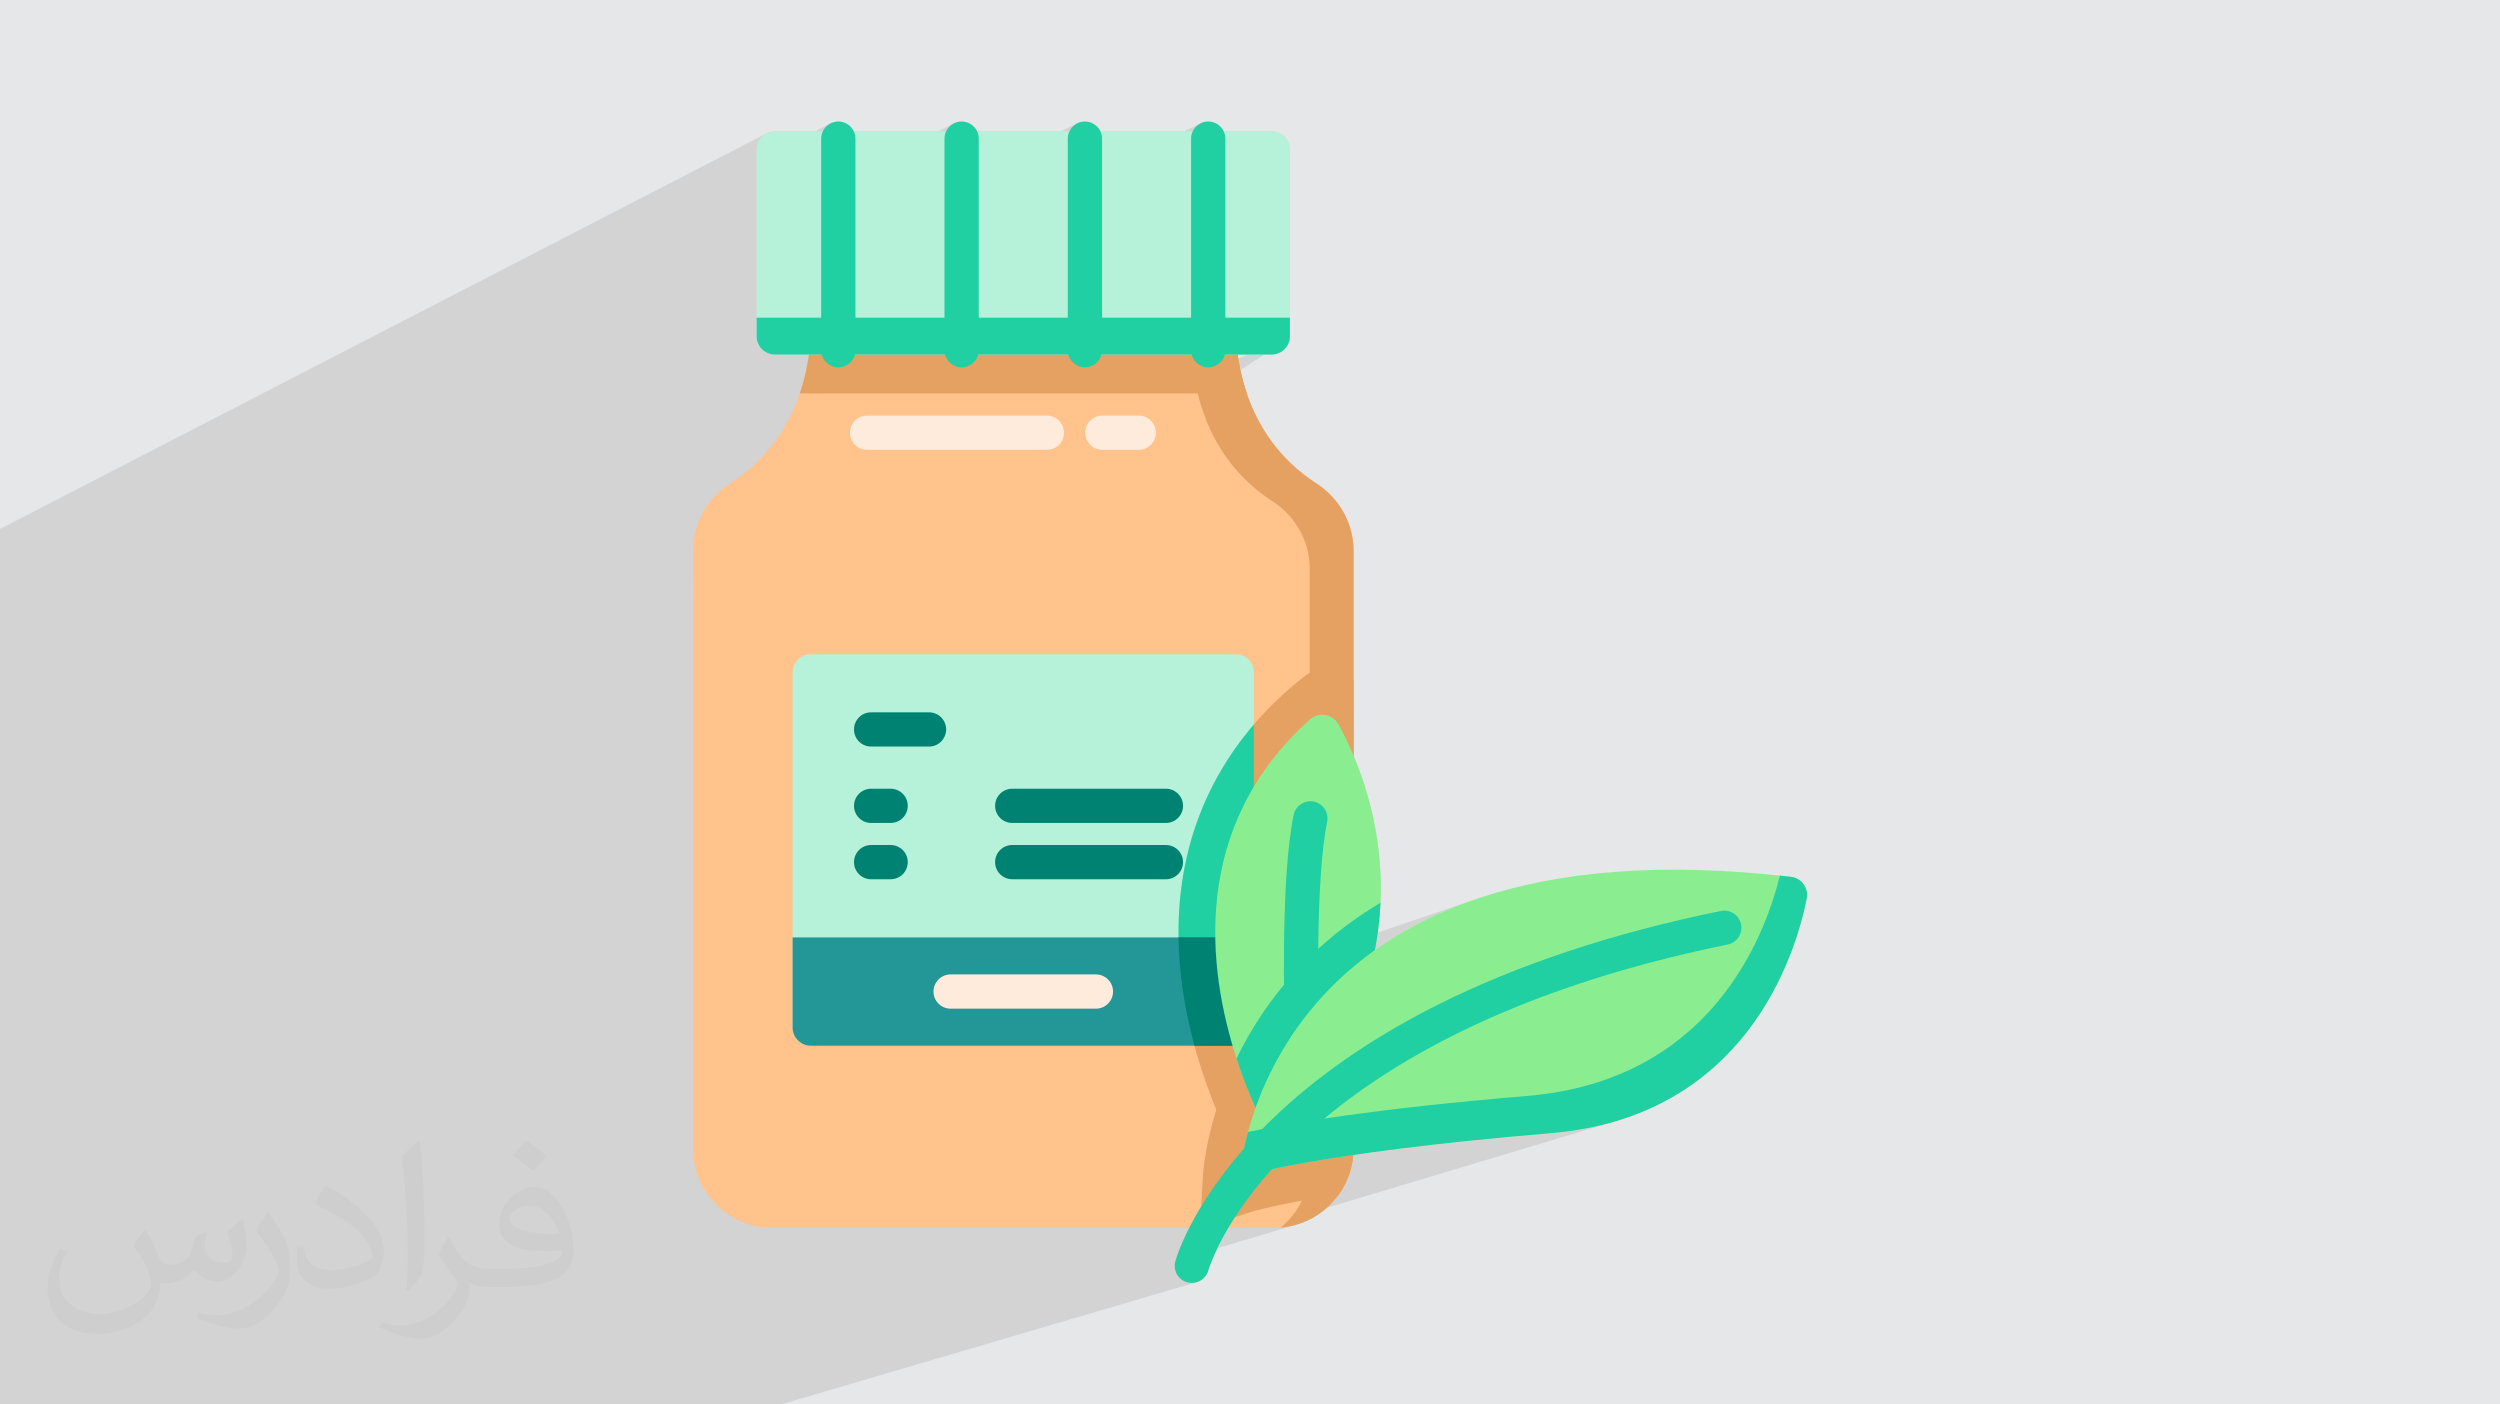 <?xml version="1.0" encoding="UTF-8"?>
<!DOCTYPE svg PUBLIC "-//W3C//DTD SVG 1.0//EN" "http://www.w3.org/TR/2001/REC-SVG-20010904/DTD/svg10.dtd">
<!-- Creator: CorelDRAW -->
<svg xmlns="http://www.w3.org/2000/svg" xml:space="preserve" width="94.192mm" height="52.917mm" version="1.0" style="shape-rendering:geometricPrecision; text-rendering:geometricPrecision; image-rendering:optimizeQuality; fill-rule:evenodd; clip-rule:evenodd"
viewBox="0 0 9404.92 5283.66"
 xmlns:xlink="http://www.w3.org/1999/xlink"
 xmlns:xodm="http://www.corel.com/coreldraw/odm/2003">
 <defs>
  <style type="text/css">
   <![CDATA[
    .fil9 {fill:#008272;fill-rule:nonzero}
    .fil6 {fill:#20CFA2;fill-rule:nonzero}
    .fil8 {fill:#239797;fill-rule:nonzero}
    .fil10 {fill:#8AEE90;fill-rule:nonzero}
    .fil5 {fill:#B5F2D9;fill-rule:nonzero}
    .fil4 {fill:#E4A162;fill-rule:nonzero}
    .fil3 {fill:#FFC38B;fill-rule:nonzero}
    .fil7 {fill:#FFEBDC;fill-rule:nonzero}
    .fil2 {fill:#373435;fill-opacity:0.031}
    .fil1 {fill:#2B2A29;fill-opacity:0.102}
    .fil0 {fill:#E6E7E8}
   ]]>
  </style>
 </defs>
 <g id="Layer_x0020_1">
  <polygon class="fil0" points="-0,0 9404.92,0 9404.92,5283.66 -0,5283.66 "/>
  <path class="fil1" d="M6743.01 3299.58l-1901.09 623.6 2.07 -3.17 1893.48 -621.3 0.02 -0.01 -5.22 -0.61 -5.21 -0.6 -5.2 -0.59 -5.19 -0.59 -5.18 -0.58 -5.18 -0.57 -5.16 -0.56 -5.15 -0.56 -1837.94 604.39 6.58 -10.1 25.33 -36.01 27.37 -36.03 29.47 -35.9 31.66 -35.67 33.91 -35.3 36.26 -34.81 38.67 -34.2 41.17 -33.46 43.74 -32.59 28.54 -19.78 29.58 -19.37 30.64 -18.92 31.72 -18.45 32.83 -17.95 33.95 -17.41 35.08 -16.85 36.25 -16.27 37.41 -15.64 38.61 -15 39.82 -14.31 -363.51 123.84 0.23 -1.66 0.89 -6.64 0.05 -0.39 0.51 -3.94 1.1 -8.98 0.53 -4.53 0.23 -1.98 0.74 -6.58 0.18 -1.67 0.11 -1.13 0.46 -4.39 0.44 -4.38 0.43 -4.37 0.41 -4.36 0.39 -4.35 0.37 -4.34 0.36 -4.34 0.34 -4.33 0.11 -1.4 0.07 -0.82 0.14 -1.96 0.71 -10.11 0.03 -0.54 0.74 -12.27 0.01 -0.27 0.62 -12.47 0.76 -21.35 0.39 -21.13 0.02 -20.92 -0.32 -20.68 -0.67 -20.46 -0.99 -20.22 -1.31 -19.98 -1.61 -19.74 -1.9 -19.49 -2.18 -19.24 -2.44 -18.98 -2.7 -18.72 -2.94 -18.45 -3.17 -18.18 -3.38 -17.9 -3.58 -17.62 -3.77 -17.34 -3.95 -17.05 -4.13 -16.75 -4.28 -16.47 -4.42 -16.16 -4.55 -15.86 -4.68 -15.54 -4.78 -15.22 -4.88 -14.91 -4.96 -14.57 -5.03 -14.25 -5.09 -13.91 -5.14 -13.57 -5.17 -13.23 -5.2 -12.88 -5.2 -12.52 0 -770.84 -0.35 -14.42 -1.05 -14.3 -1.73 -14.15 -2.4 -13.97 -3.06 -13.8 -3.7 -13.58 -4.32 -13.37 -4.94 -13.12 -5.55 -12.86 -6.14 -12.58 -6.71 -12.28 -7.28 -11.97 -7.84 -11.63 -8.37 -11.27 -8.91 -10.9 -9.41 -10.51 -0.01 0 -1.21 -1.29 -1.22 -1.28 -1.23 -1.28 -1.24 -1.27 -1.24 -1.26 -1.25 -1.25 -1.26 -1.25 -1.27 -1.24 -0.01 0 -3.4 -3.28 -0.01 0 -3.45 -3.23 -0.01 0 -3.51 -3.18 -3.56 -3.13 -0.01 0 -3.62 -3.08 -3.67 -3.03 -3.72 -2.98 -0.01 0 -3.77 -2.93 -3.82 -2.87 -0.01 0 -3.87 -2.82 -3.92 -2.76 -0.01 0 -3.97 -2.71 -4.02 -2.65 -6.72 -4.4 -0.14 -0.09 -6.48 -4.36 -0.27 -0.19 -6.26 -4.31 -0.39 -0.28 -6.03 -4.27 -0.52 -0.37 -1.81 -1.31 -5.4 -3.94 -5.33 -3.98 -5.26 -4.01 -5.2 -4.04 -5.12 -4.07 -5.06 -4.1 -4.99 -4.13 -4.92 -4.15 -0.01 -0.01 -2.12 -1.82 -2.12 -1.83 -2.1 -1.84 -2.08 -1.84 -2.08 -1.84 -2.06 -1.85 -2.05 -1.85 -2.04 -1.86 -1.15 -1.06 -2.65 -2.45 -2.62 -2.46 -2.6 -2.47 -2.59 -2.47 -2.56 -2.48 -2.54 -2.49 -2.52 -2.5 -2.5 -2.5 -0.42 -0.42 -4.24 -4.33 -1.69 -1.75 -3.3 -3.45 -1.45 -1.53 -3 -3.21 -2.97 -3.22 -2.94 -3.23 -2.91 -3.24 -2.88 -3.26 -2.84 -3.26 -2.82 -3.27 -2.78 -3.28 -0.04 -0.05 -1.67 -1.99 -1.66 -2 -1.65 -1.99 -1.64 -2 -1.62 -2.01 -1.62 -2 -1.6 -2.01 -1.59 -2.02 -0.58 -0.73 -2.09 -2.68 -2.07 -2.68 -2.05 -2.69 -2.03 -2.7 -2.02 -2.69 -1.99 -2.71 -1.97 -2.7 -1.96 -2.71 -0.26 -0.36 -5.39 -7.64 -5.25 -7.68 -5.1 -7.7 -4.96 -7.73 -4.82 -7.76 -4.68 -7.77 -4.54 -7.8 -4.41 -7.81 -4.28 -7.82 -4.15 -7.83 -4.02 -7.84 -3.89 -7.85 -3.77 -7.85 -3.65 -7.85 -3.52 -7.85 -3.41 -7.84 -0.24 -0.58 -3.01 -7.16 -2.92 -7.15 -2.82 -7.14 -2.73 -7.13 -2.63 -7.12 -2.55 -7.1 -2.46 -7.08 -2.37 -7.06 -0.5 -1.49 -0.3 -0.92 -2.93 -9.18 -0.13 -0.43 -0.14 -0.43 -0.6 -1.97 -0.53 -1.75 -0.53 -1.74 -0.53 -1.74 -0.52 -1.74 -0.51 -1.74 -0.51 -1.73 -0.51 -1.74 -0.5 -1.73 -0.09 -0.31 -1.56 -5.52 -0.46 -1.67 -2.36 -8.73 -0.09 -0.34 -0.09 -0.35 -2.39 -9.35 -0.24 -0.96 -0.03 -0.12 -2.51 -10.43 -0.02 -0.07 -0.6 -2.6 -0.59 -2.58 -0.58 -2.58 -0.56 -2.58 -0.56 -2.56 -0.43 -2 -0.01 -0.04 143.13 -62.79 -1.57 0.59 -1.59 0.56 -1.6 0.53 -1.63 0.48 -1.64 0.44 -1.66 0.41 -1.67 0.36 -1.68 0.33 -1.7 0.28 -1.72 0.24 -1.73 0.19 -1.74 0.16 -1.75 0.11 -1.76 0.07 -1.78 0.02 -22.42 0 -4.04 0 -0.17 0 -5.53 0 -2.65 0 -0.21 0 -12.05 0 -0.26 0 -10.01 0 124.63 -54.85 -124.63 54.85 -3.23 0 -0.27 0 -4.96 0 -1.93 0 -0.29 0 -1.72 0 -1.98 0 -3.45 0 -0.32 0 -3.83 0 -3.59 0 -0.32 0 -3.63 0 -0.33 0 -40.95 0 -2048.84 904.38 0 -46.8 2245.67 -996.2 -0.01 0 0 -632.19 -1.4 -13.84 -4 -12.9 -6.33 -11.66 -8.39 -10.17 -10.16 -8.39 -11.66 -6.33 -12.9 -4 -13.84 -1.4 -180.44 0 -4.41 -7.84 -5.42 -7.11 -6.35 -6.28 -7.16 -5.35 -7.88 -4.34 -8.5 -3.22 -9.04 -2.01 -9.46 -0.69 -9.46 0.69 -9.03 2.01 -8.51 3.22 -64.22 30.92 -314.42 0 -4.41 -7.84 -5.42 -7.11 -6.34 -6.28 -7.16 -5.35 -7.88 -4.34 -8.51 -3.22 -9.03 -2.01 -9.46 -0.69 -9.46 0.69 -9.04 2.01 -8.5 3.22 -62.94 30.92 -315.71 0 -4.41 -7.84 -5.42 -7.11 -6.34 -6.28 -7.16 -5.35 -7.88 -4.34 -8.51 -3.22 -9.03 -2.01 -9.46 -0.69 -9.46 0.69 -9.03 2.01 -8.51 3.22 -61.66 30.92 -316.99 0 -4.41 -7.84 -5.42 -7.11 -6.35 -6.28 -7.16 -5.35 -7.88 -4.34 -8.5 -3.22 -9.04 -2.01 -9.46 -0.69 -9.46 0.69 -9.04 2.01 -8.5 3.22 -60.38 30.92 -151.28 0 -13.85 1.4 -12.89 4 -2888.32 1490.73 0 7.27 0 28.88 0 38.16 0 6.77 0 6.04 0 50.83 0 135.68 0 6.39 0 6.44 0 48.73 0 129.65 0 6.03 0 6.79 0 46.78 0 60.45 0 60.71 0 2.82 0 5.7 0 7.11 0 44.93 0 27.5 0 1.66 0 50.91 0 1.02 0 0.68 0 1.69 0 1.47 0 0.23 0 3.4 0 0.22 0 1.49 0 3.42 0 1.72 0 1.14 0 0.59 0 1.73 0 1.59 0 0.14 0 1.73 0 3.45 0 1.74 0 0.79 0 0.96 0 1.75 0 1.24 0 0.51 0 1.74 0 1.72 0 0.03 0 1.75 0 1.76 0 0.42 0 1.34 0 1.76 0 0.89 0 0.87 0 1.75 0 1.37 0 0.39 0 1.77 0 1.77 0 0.06 0 1.7 0 1.76 0 0.54 0 1.24 0 1.76 0 1 0 0.78 0 1.77 0 1.47 0 0.29 0 1.78 0 1.77 0 0.17 0 1.6 0 1.78 0 0.63 0 8.02 0 0.2 0 1.77 0 1.78 0 0.26 0 1.51 0 1.76 0 0.74 0 1.03 0 1.77 0 1.2 0 0.57 0 1.76 0 1.68 0 0.09 0 1.76 0 1.76 0 1.76 0 1.77 0 0.84 0 0.92 0 1.76 0 0.27 0 1.48 0 1.75 0 1.76 0 0.01 0 188.38 0 166.11 0 145.79 0 1.8 0 0.22 0 1.58 0 4.84 0 1.85 0 0.58 0 7.41 0 0.45 0 7.07 0 1.53 0 0.37 0 5.76 0 1.94 0 0.68 0 1.25 0 5.86 0 1.81 0 0.16 0 18.02 0 0.06 0 9.23 0 0.11 0 0.86 0 8.31 0 0.31 0 0.31 0 7.8 0 1.5 0 4.96 0 0.28 0 1.67 0 1728.9 0 67.44 280.95 0 582.18 0 767.83 0 225.78 0 0.01 0 37.02 0 0.01 0 0.05 0 0.03 0 72.9 0 0.01 0 65.26 0 5.76 0 0.01 0 15.64 0 0.22 0 18.75 0 0.01 0 5.03 0 0.55 0 7.37 0 1.67 0 0.28 0 2.71 0 2.05 0 0.94 0 0.23 0 3.69 0 4.13 0 0.79 0 0.1 0 2.95 0 2.98 0 0.97 0 1.99 0 1.12 0 1.82 0 2.83 0 0.11 0 0.41 0 2.53 0 1.23 0 1.48 0 0.22 0 1.74 0 1.18 0 2.19 0 0.73 0 3.55 0 1.11 0 1.14 0 1.54 0 1.35 0 1.48 0 0.95 0 0.01 0 0.03 0 0.44 0 4.15 0 1.58 0 1.38 0 2.69 0 1.47 0 0.2 0 2.84 0 0.33 0 0.91 0 1.62 0 2.84 0 1.39 0 0.72 0 0.74 0 2.81 0 1.64 0 0.14 0 1.06 0 1.05 0 1.75 0 2.01 0 0.81 0 2.8 0 2.81 0 2.76 0 1.17 0 0.6 0 1.02 0 0.27 0 2.49 0 2.76 0 0.73 0 0.29 0 1.74 0 2.76 0 1.86 0 0.59 0 0.3 0 2.74 0 4.15 0 1.3 0 2.72 0 2.7 0 0.39 0 2.31 0 2.7 0 2.09 0 4.04 0 2.99 0 3.1 0 3.87 0 2.17 0 0.48 0 0.45 0 0.85 0 10.2 0 5.91 0 0.57 0 6.76 0 4.43 0 2.29 0 3.51 0 0.39 0 9.37 0 1.12 0 0.64 0 4.8 0 0.88 0 10.75 0 0.25 0 0.28 0 0.79 0 4.77 0 0.34 0 0.35 0 0.37 0 0.32 0 0.28 0 0.06 0 0.34 0 0.37 0 0.34 0 0.35 0 0.35 0 0.33 0 0.34 0 0.35 0 0.35 0 0.34 0 0.36 0 0.32 0 0.35 0 0.34 0 0.36 0 0.35 0 0.35 0 0.3 0 0.07 0 0.3 0 0.34 0 0.35 0 0.31 0 0.37 0 0.34 0 0.34 0 0.35 0 0.34 0 0.34 0 0.34 0 0.35 0 0.32 0 0.35 0 0.35 0 0.34 0 0.34 0 0.34 0 0.19 0 0.15 0 0.34 0 0.33 0 0.35 0 0.34 0 0.67 0 0.35 0 0.34 0 0.31 0 0.36 0 0.35 0 0.31 0 0.34 0 0.36 0 0.31 0 0.35 0 0.34 0 0.33 0 0.01 0 0.34 0 0.34 0 0.33 0 0.34 0 15.73 0 0.22 0 1.05 0 4.19 0 0.81 0 0.98 0 8.46 0 0.05 0 3.33 0 1.78 0 0.51 0 3.54 0 4.42 0 1.35 0 0.23 0 4.96 0 0.51 0 4.31 0 0.11 0 1.23 0 3.62 0 9.61 0 3.34 0 5.39 0 0.67 0 3.25 0 1.41 0 0.01 0 0.02 0 3.3 0 25.62 0 81.62 0 12.67 0 0.53 0 1.57 0 3.69 0 1.07 0 4.01 0 0.6 0 1.21 0 7.57 0 0.24 0 3.91 0 11.14 0 39.71 0 5.9 0 219.64 0 69.49 0 22.9 0 8.39 0 1566.8 -460.7 9.5 -4.08 8.71 -5.54 7.75 -6.89 6.59 -8.13 5.25 -9.27 3.73 -10.28 0.33 -1.12 0.76 -2.47 1.23 -3.78 1.74 -5.05 2.27 -6.31 2.83 -7.5 3.42 -8.68 4.04 -9.81 4.71 -10.9 5.39 -11.95 6.11 -12.98 1.11 -2.26 294.85 -88.03 11.05 -3.37 10.87 -3.78 10.68 -4.18 10.46 -4.58 10.26 -4.96 10.03 -5.33 9.81 -5.7 9.57 -6.06 9.32 -6.4 3.09 -2.23 0.17 -0.13 5.55 -4.18 0.86 -0.66 0.42 -0.33 2.74 -2.16 0.71 -0.57 2.41 -1.96 0.99 -0.82 0.32 -0.27 7.45 -6.4 0.11 -0.1 1088.89 -326.43 -16.09 4.69 -16.33 4.48 -16.55 4.27 -16.78 4.06 -17.03 3.84 -17.26 3.63 -17.51 3.4 -17.75 3.18 -17.99 2.95 -18.24 2.72 -18.49 2.48 -18.74 2.23 -18.99 1.99 -19.24 1.74 -11.72 0.98 -11.65 0.99 -11.58 0.98 -11.51 0.99 -11.44 0.99 -11.37 0.99 -11.3 0.99 -11.23 0.99 -11.16 1 -11.08 0.99 -11.02 1 -10.95 1 -10.88 1 -10.81 1 -10.75 1.01 -10.67 1 -10.61 1.01 -10.53 1 -10.47 1.01 -10.4 1.01 -10.34 1 -10.26 1.01 -10.2 1.01 -10.13 1.02 -10.06 1.01 -10 1.01 -9.93 1.01 -9.87 1.01 -9.81 1.02 -9.74 1.01 -9.67 1.02 -9.61 1.01 -1.16 0.12 -8.33 0.89 -8.28 0.88 -8.24 0.89 -8.18 0.89 -8.14 0.89 -8.08 0.89 -8.04 0.88 -7.98 0.89 -6.53 0.73 -11.59 1.3 -11.48 1.3 -2.38 0.27 -1.07 0.12 -19.21 2.22 -10.88 1.26 -0.29 0.04 -11.06 1.3 -10.95 1.29 -8.07 0.96 -2.8 0.34 -10.75 1.3 -8.84 1.07 1206.2 -368.24 -0.01 0 -1206.21 368.24 -1.79 0.22 -5.38 0.65 -5.17 0.64 -10.44 1.29 -10.34 1.29 -2.84 0.35 -7.4 0.94 -10.14 1.29 -19.98 2.56 -9.84 1.28 -9.75 1.27 -9.64 1.28 -7.76 1.03 -7.7 1.04 -7.63 1.03 -7.44 1 -0.01 0.01 -0.11 0.01 -0.63 0.09 -5.75 0.77 -8.45 1.18 -0.11 0.01 -7.37 1.02 -7.31 1.02 -0.97 0.14 -11.31 1.57 -9.26 1.33 -7.06 1.01 -6.99 1 -6.93 1 -1.08 0.15 1457.07 -447.01 0.01 0 -1457.11 447.02 -0.01 0 -2.67 0.38 -4.79 0.71 -5.1 0.74 -0.08 0.02 -22.58 3.33 -31.1 4.73 -29.68 4.66 -28.28 4.56 -26.9 4.48 -16.03 2.75 1651.26 -508.32 -0.01 0 -1651.27 508.33 -9.5 1.63 -24.19 4.26 -22.9 4.16 -21.59 4.03 -20.33 3.91 -19.08 3.77 -17.85 3.63 -16.64 3.48 -15.47 3.32 -14.32 3.17 -13.17 3 -12.06 2.82 -10.96 2.64 -9.9 2.44 -8.86 2.25 -7.82 2.03 -6.82 1.83 -5.84 1.6 -4.88 1.38 -3.93 1.15 -3.04 0.9 -2.14 0.65 -1.68 0.52 0 -0.02 1949.18 -602.16 0.01 0 -1949.19 602.16 0.1 -1.45 0.34 -4.34 0.66 -7.09 0.05 -0.48 1959.78 -606.52 0.01 0 -1959.79 606.52 1.01 -9.24 1.53 -12.21 2.1 -14.59 2.72 -16.82 3.43 -18.96 2.55 -12.64 2007.44 -628.17 -0.01 0 -2007.43 628.17 1.67 -8.31 5.08 -22.83 3.09 -12.61 2022.39 -636.36 -0.01 0 -2022.38 636.36 2.94 -11.97 4.65 -17.3 2029.37 -640.89 -0.01 0 -2029.36 640.88 2.39 -8.89 1.68 -5.7 2032.03 -642.89 -0.01 0 -2032.02 642.89 6.47 -22.01 6.85 -21.4 2036.8 -647.79 -0.01 0 -2036.79 647.79 2.47 -7.69 2.28 -6.53 2037.41 -649.1 -0.01 0 -2037.4 649.09 4.9 -14.08 2037.54 -650.23 -0.01 0 -2037.53 650.22 3.38 -9.71 6.76 -17.87 2036.53 -652.01 -0.01 0 -2036.52 652.01 5.07 -13.4 2035.58 -652.73 -0.01 0 -2035.57 652.73 0.07 -0.19 13.3 -32.47 14.79 -33.34 16.36 -34.11 18 -34.73 9.57 -17.1 1979.16 -645.48 -0.55 -0.94 -0.57 -0.92 -0.57 -0.92 -0.6 -0.91 -0.6 -0.9 -0.63 -0.88 -0.63 -0.88 -0.65 -0.87 -1968.83 642.79 3.27 -5.84 1962.22 -641.03 -0.86 -0.96 -0.89 -0.94 -0.9 -0.92 -0.92 -0.91 -0.93 -0.89 -0.96 -0.88 -0.97 -0.85 -0.99 -0.84 -1948.27 637.21 1.08 -1.78 1945.84 -636.54 -0.86 -0.67 -0.87 -0.65 -0.89 -0.65 -0.89 -0.62 -0.9 -0.62 -0.92 -0.6 -0.92 -0.59 -0.94 -0.57 -1933.58 633.07 0.01 -0.01 1933.56 -633.07 -0.76 -0.45 -0.76 -0.43 -0.77 -0.43 -0.78 -0.42 -0.78 -0.41 -0.79 -0.4 -0.8 -0.39 -0.8 -0.38 -1923.62 630.22 6.36 -10.53 1903.64 -624.35 -1.81 -0.38zm-4136.1 -462.54l0 0.01 2386.57 -986.44 -0.01 0 -2386.56 986.43zm2379.48 -992.73l-2379.48 984.43 2379.47 -984.43 0.01 0zm-11.03 -9.08l-2368.44 981.22 2368.43 -981.22 0.01 0zm-7.61 -5.79l-2360.84 978.97 2360.83 -978.97 0.01 0zm-171.69 -496.87l-130.5 57.26 130.5 -57.26zm5 -1.1l-135.3 59.36 135.3 -59.36zm1.64 -0.44l-136.87 60.06 136.87 -60.06zm-45.43 2.61l88.54 -38.91 0 0.01 -0.74 1.48 -0.53 1.01 -0.24 0.46 -0.01 0.01 -0.8 1.45 -0.01 0.01 -0.84 1.41 -0.88 1.41 -0.91 1.39 -0.94 1.36 -0.98 1.33 -1 1.32 -1.04 1.28 -1.07 1.26 -1.09 1.24 -1.13 1.21 -1.15 1.18 -1.18 1.15 -1.21 1.13 -1.23 1.09 -1.26 1.07 -1.29 1.03 -1.31 1.01 -1.34 0.98 -1.36 0.94 -1.38 0.91 -1.41 0.88 -1.43 0.84 -1.45 0.82 -1.47 0.77 -1.5 0.74 -1.51 0.71 -146.21 64.14m85.78 -58.07l95.45 -41.96 -0.67 1.53 -0.7 1.52 -0.01 0.01m1.38 -3.06l0.63 -1.54 -98.93 43.49m-12.31 0l113.4 -49.88 0 0.01 -0.47 1.61 -0.01 0.01 -0.51 1.6 -0.01 0.01 -0.55 1.58 -0.01 0.01 -0.59 1.56 -0.01 0.01m-124.75 43.49l128.45 -56.53 -0.32 1.69 -0.36 1.67 -0.01 0 -0.4 1.66 -0.44 1.64 -0.01 0.01m-134.09 49.87l136.14 -59.94 -0.15 1.15 -0.08 0.56 -0.01 0 -0.27 1.7 -0.01 0m-139.32 56.53l140.04 -61.67 -0.12 1.07 -0.07 0.66 -0.01 0m0.35 -3.46l-143.96 63.4m143.81 -61.67l0.15 -1.74m0.01 0l-0.01 0m-147.8 63.4l147.91 -65.15 -0.1 1.75m0.11 -1.75l-0.01 0m0.01 0l0.06 -1.77 0.01 0 0.01 -1.77 0.01 0 0 -69.93 -0.01 0 -2245.66 996.2m2093.75 -857.58l151.89 -66.92m-155.85 66.92l155.87 -68.69m-4740.74 1468.78l-111.83 52.96 111.84 -52.96 -0.01 0zm26.4 45.6l-138.23 65.04 138.23 -65.03 0 -0.01zm5038.67 1553.49l0.01 0 1369.5 -419.44 0.01 0 -1369.52 419.44z"/>
  <path class="fil2" d="M548.54 4627.69c17.95,27.21 29.6,53.36 40.96,82.43 8.45,16.91 12.93,48.09 52.57,48.09 11.61,0 28.28,-3.42 43.06,-11.61 16.63,-8.73 29.32,-21.94 35.94,-42l15.85 -53.36 38.57 -19.02 2.64 2.64c-5.27,20.09 -6.59,39.36 -6.59,54.43 0,44.63 38.57,61.56 69.22,61.56 17.95,0 34.09,-8.73 34.09,-25.11 0,-21.13 -8.98,-57.06 -20.62,-89.29 17.95,-17.95 35.94,-35.94 56.53,-50.47l3.17 1.6c8.98,38.04 14,75.56 14,100.66 0,24.57 -10.83,51.79 -19.81,69.49 -18.49,34.87 -51.25,62.62 -90.87,62.62 -30.1,0 -63.65,-15.07 -86.66,-43.06l-1.32 0c-21.66,26.96 -55.22,51.25 -108.86,51.25l-16.63 0c-2.64,35.41 -10.29,60.49 -21.94,82.95 -31.95,62.34 -126.81,106.47 -216.1,106.47 -124.17,0 -186.51,-71.59 -186.51,-166.96 0,-58.91 19.27,-113.6 48.88,-152.42l24.29 10.04c-18.49,35.41 -30.91,68.68 -30.91,101.45 0,89.29 72.66,131.83 156.4,131.83 77.68,0 173.83,-49.41 191.28,-106.72 -6.59,-62.62 -30.1,-91.93 -66.04,-148.99 10.83,-19.02 24.83,-38.04 42.28,-58.38l3.17 0 0 0 0 0 -0.02 -0.09zm1432.13 -336.04c26.15,16.39 51.79,35.66 76.87,57.85 -14,19.81 -31.45,37.79 -53.11,53.64 -25.11,-20.34 -50.19,-37.79 -75.84,-56.27 17.42,-19.55 34.62,-38.29 52.04,-55.22l0 0 0 0 0 0 0 0 0 0 0.03 0zm13.47 244.11c-42.28,0 -76.87,27.75 -76.87,48.34 0,44.13 84.53,57.85 185.72,57.31 -12.68,-51.79 -57.06,-105.68 -108.86,-105.68l0.01 0.03zm-94.86 236.19c54.96,0 103.04,-1.6 139.74,-10.83 40.96,-10.29 75.56,-30.91 75.56,-45.17 0,-3.7 0,-8.19 -1.32,-11.89 -22.98,2.11 -49.41,2.11 -72.38,2.11 -74.49,0 -131.55,-16.91 -154.02,-58.66 -5.55,-11.61 -9.51,-24.57 -9.51,-39.36 0,-40.43 17.42,-79.79 48.09,-107 25.61,-22.45 53.89,-36.44 82.67,-36.44 52.04,0 93.51,41.75 122.57,107.54 15.85,35.94 26.68,77.4 26.68,129.72 0,34.87 -9.51,64.19 -31.17,85.85 -40.43,39.11 -114.92,53.89 -229.04,53.89l-51.79 0 0 0 -13.47 0c-28.28,0 -48.62,-5.02 -64.72,-17.42l-2.64 0c0.79,6.59 1.32,12.93 1.32,19.02 0,25.61 -8.45,58.38 -25.61,84.53 -50.72,75.3 -105.68,108.04 -153.24,108.04 -48.09,0 -107,-18.49 -160.11,-42.54l9.51 -18.49c17.17,7.13 40.96,11.89 73.7,11.89 85.85,0 198.66,-82.43 212.66,-163 -3.17,-6.59 -8.98,-15.32 -17.17,-24.57 -25.11,-29.85 -40.96,-54.68 -55.75,-80.83 12.68,-25.11 24.29,-45.17 35.13,-63.4l4.49 -0.53c36.72,74.77 69.99,117.55 144.23,117.55l11.61 0 0 0 53.89 0 0 0 0 0 0 0 0 0 0 0 0.09 0.01zm-371.98 79c6.34,-34.34 6.87,-72.91 6.87,-108.86l0 -53.36c0,-99.6 -12.68,-244.36 -22.98,-338.68 17.95,-19.27 43.06,-42 62.87,-57.31l5.81 1.6c13.47,118.62 16.63,256 16.63,383.06 0,33.3 -1.32,65.79 -4.49,89.55 -1.85,30.1 -19.27,52.83 -56.53,87.7l-8.19 -3.7zm-382.8 -157.19c1.85,46.77 24.83,83.49 105.15,83.49 49.93,0 92.19,-12.93 138.96,-35.13 8.45,-3.7 12.93,-8.73 12.93,-12.93 0,-29.32 -22.45,-68.15 -60.23,-103.55 -36.72,-33.3 -85.34,-62.62 -130.76,-82.18 -15.6,-6.59 -20.62,-13.47 -20.62,-20.09 0,-13.47 17.95,-41.75 32.77,-62.09l5.02 -0.53c52.04,27.21 110.17,67.64 153.24,112.53 39.11,41.47 63.4,83.49 63.4,129.19 0,33.81 -10.29,65.51 -26.96,95.11 -57.06,28.79 -117.83,50.72 -178.06,50.72 -73.17,0 -123.1,-34.34 -123.1,-114.92 0,-8.73 0,-22.19 3.17,-39.64l25.11 0 0 0 0 0 0 0 0 0 0 0 -0.02 0zm-132.37 -132.9l45.45 73.45c16.63,27.21 32.23,56.81 32.23,103.55l0 59.7c0,48.34 -30.91,100.13 -80.83,151.38 -39.11,34.62 -73.7,49.41 -105.68,49.41 -47.55,0 -101.98,-14.79 -164.85,-41.75l7.13 -18.49c19.81,5.27 42.79,9.77 71.06,9.77 90.36,-0.53 182.8,-66.57 225.08,-147.15 5.02,-9.26 6.87,-17.95 6.87,-24.04 0,-9.26 -5.02,-19.55 -8.98,-28.79 -22.98,-43.31 -48.62,-82.95 -76.87,-119.68 14.79,-23.25 29.6,-45.7 45.7,-67.9l3.7 0.53 0 0 0 0 0 0 0 0 0 0 -0.02 0.01z"/>
  <g id="_2308385975856">
   <path class="fil3" d="M5092 2071.94l0 2248.05c0,64.34 -20.31,124 -54.88,172.81l-0.1 0c-54.13,76.47 -143.39,126.48 -244.32,126.48l-1886.51 0c-165.26,0 -299.28,-134.02 -299.28,-299.28l0 -2248.06c0,-102.94 53.69,-197.52 140.09,-253.42 144.4,-93.49 221.33,-220.33 261.69,-338.54 39.89,-116.73 44.03,-225.2 42.38,-284.95l1596.79 0.01c-1.66,59.75 2.49,168.21 42.38,284.94 40.35,118.21 117.29,245.05 261.69,338.54 86.39,55.89 140.07,150.47 140.07,253.42z"/>
   <g>
    <path class="fil4" d="M5092 2559.66l0 1760.31c0,64.34 -20.31,124 -54.88,172.81l-0.1 0c-237.51,37.6 -329.89,66.09 -331.46,66.55l-183.46 59.93 -8.19 2.67 0.19 -2.67 11.58 -198.81c0.37,-7.36 6.71,-106.08 50.18,-245.89 -18.2,-44.11 -37.23,-94.4 -55.25,-149.82 -58.46,-180.07 -87.33,-353.06 -87.33,-516.49 0,-385.33 160.49,-717.51 472.74,-962.93 25.27,-19.86 55.34,-29.51 85.02,-29.51 37.33,-0.01 74.19,15.08 100.94,43.84z"/>
    <path class="fil4" d="M3008.7 1479.98c39.9,-116.73 44.03,-225.2 42.38,-284.94l1596.8 0c-1.66,59.75 2.49,168.21 42.38,284.94l-1681.55 0z"/>
    <path class="fil4" d="M5092.02 2071.93l0 2248.04c0,156.72 -120.41,285.31 -273.83,298.18 66.54,-54.88 109.01,-137.96 109.01,-230.99l0 -2248.03c0,-102.94 -53.69,-197.44 -140.09,-253.42 -286.97,-185.77 -307.46,-503.16 -303.97,-623.48l0.09 -67.19 164.63 0c-3.39,120.32 17.09,437.72 304.07,623.48 86.4,55.89 140.08,150.45 140.08,253.41z"/>
   </g>
   <path class="fil5" d="M4783.9 1333.65l-1868.84 0c-37.94,0 -68.7,-30.75 -68.7,-68.7l0 -702.12c0,-37.93 30.75,-68.7 68.7,-68.7l1868.83 0c37.93,0 68.69,30.76 68.69,68.7l0 702.12c0.01,37.93 -30.74,68.7 -68.68,68.7z"/>
   <g>
    <path class="fil6" d="M4783.9 1333.65l-1868.84 0c-37.94,0 -68.7,-30.75 -68.7,-68.7l0 -69.92 2006.22 0 0 69.92c0,37.93 -30.75,68.7 -68.69,68.7z"/>
    <path class="fil6" d="M3153.71 1381.78c-35.58,0 -64.4,-28.84 -64.4,-64.4l0 -795.67c0,-35.57 28.83,-64.4 64.4,-64.4 35.58,0 64.4,28.84 64.4,64.4l0 795.67c0.01,35.57 -28.83,64.4 -64.4,64.4z"/>
    <path class="fil6" d="M3617.55 1381.78c-35.58,0 -64.4,-28.84 -64.4,-64.4l0 -795.67c0,-35.57 28.83,-64.4 64.4,-64.4 35.57,0 64.39,28.84 64.39,64.4l0 795.67c0,35.57 -28.83,64.4 -64.39,64.4z"/>
    <path class="fil6" d="M4081.4 1381.78c-35.58,0 -64.4,-28.84 -64.4,-64.4l0 -795.67c0,-35.57 28.83,-64.4 64.4,-64.4 35.57,0 64.39,28.84 64.39,64.4l0 795.67c0,35.57 -28.83,64.4 -64.39,64.4z"/>
    <path class="fil6" d="M4545.24 1381.78c-35.57,0 -64.39,-28.84 -64.39,-64.4l-0.01 -795.67c0,-35.57 28.84,-64.4 64.4,-64.4 35.58,0 64.4,28.84 64.4,64.4l0 795.67c0.01,35.57 -28.83,64.4 -64.4,64.4z"/>
   </g>
   <g>
    <path class="fil7" d="M3938.33 1692.19l-676.41 0c-35.58,0 -64.4,-28.84 -64.4,-64.4 0,-35.57 28.84,-64.4 64.4,-64.4l676.4 0c35.58,0 64.4,28.84 64.4,64.4 0.01,35.57 -28.83,64.4 -64.39,64.4z"/>
    <path class="fil7" d="M4283.88 1692.19l-137.09 0c-35.57,0 -64.39,-28.84 -64.39,-64.4 0,-35.57 28.83,-64.4 64.39,-64.4l137.09 0c35.58,0 64.4,28.84 64.4,64.4 0,35.57 -28.84,64.4 -64.4,64.4z"/>
   </g>
   <path class="fil5" d="M4717.16 2529.91l0 1335.32c0,37.94 -30.75,68.7 -68.69,68.7l-1598.03 0c-37.93,0 -68.69,-30.75 -68.69,-68.7l0 -1335.32c0,-37.93 30.75,-68.7 68.69,-68.7l1598.02 0c37.93,0 68.7,30.76 68.7,68.7z"/>
   <path class="fil6" d="M4717.16 2725.3l0 1139.92c0,37.94 -30.75,68.7 -68.69,68.7l-154.95 0c-40.26,-147.62 -60.2,-289.91 -60.2,-425.68 -0.01,-297.9 95.94,-564.1 283.83,-782.94z"/>
   <path class="fil8" d="M4717.16 3526.37l0 338.87c0,37.93 -30.75,68.69 -68.69,68.69l-1598.03 0c-37.93,0 -68.69,-30.75 -68.69,-68.7l0 -338.87 1735.4 0.01z"/>
   <path class="fil9" d="M4717.16 3526.37l0 338.87c0,37.93 -30.75,68.69 -68.69,68.69l-154.95 0c-38.51,-141.1 -58.36,-277.31 -60.02,-407.56l283.65 0 0 0.01z"/>
   <path class="fil7" d="M4122.81 3794.56l-546.67 0c-35.58,0 -64.4,-28.84 -64.4,-64.4 0,-35.57 28.84,-64.4 64.4,-64.4l546.67 0c35.58,0 64.4,28.84 64.4,64.4 0,35.57 -28.84,64.4 -64.4,64.4z"/>
   <g>
    <path class="fil9" d="M3494.93 2808.5l-217.8 0c-35.58,0 -64.4,-28.83 -64.4,-64.4 0,-35.57 28.83,-64.39 64.4,-64.39l217.8 0c35.58,0 64.4,28.83 64.4,64.39 0,35.58 -28.83,64.4 -64.4,64.4z"/>
    <path class="fil9" d="M3350.54 3095.94l-73.41 0c-35.58,0 -64.4,-28.83 -64.4,-64.4 0,-35.57 28.83,-64.39 64.4,-64.39l73.41 -0.01c35.58,0 64.4,28.84 64.4,64.4 0,35.57 -28.84,64.4 -64.4,64.4z"/>
    <path class="fil9" d="M3350.54 3307.71l-73.41 0c-35.58,0 -64.4,-28.83 -64.4,-64.4 0,-35.57 28.83,-64.39 64.4,-64.39l73.41 0c35.58,0 64.4,28.83 64.4,64.39 0,35.58 -28.84,64.4 -64.4,64.4z"/>
    <path class="fil9" d="M4386.15 3095.94l-578.23 0c-35.58,0 -64.4,-28.83 -64.4,-64.4 0,-35.57 28.84,-64.39 64.4,-64.39l578.23 -0.01c35.58,0 64.4,28.84 64.4,64.4 0,35.57 -28.83,64.4 -64.4,64.4z"/>
    <path class="fil9" d="M4386.15 3307.71l-578.23 0c-35.58,0 -64.4,-28.83 -64.4,-64.4 0,-35.57 28.84,-64.39 64.4,-64.39l578.23 0c35.58,0 64.4,28.83 64.4,64.39 0,35.58 -28.83,64.4 -64.4,64.4z"/>
   </g>
   <path class="fil10" d="M5193.31 3396.07c-11.77,265.28 -112.23,578.99 -404.73,902.35 0,0 -75.01,-125.65 -136.76,-316.2 -108.75,-335.11 -176.58,-870.8 276.66,-1275.89 32.83,-29.35 84.56,-20.95 105.92,17.55 63.37,114.27 172.79,359.54 158.91,672.18z"/>
   <g>
    <path class="fil6" d="M4897.36 3906.53c-34.59,0 -63.17,-27.46 -64.32,-62.28 -0.71,-21.66 -16.95,-533.21 33.57,-778.45 7.17,-34.85 41.33,-57.28 76.06,-50.08 34.84,7.18 57.26,41.24 50.08,76.07 -47.46,230.42 -31.15,743.06 -30.97,748.21 1.18,35.55 -26.69,65.32 -62.25,66.5 -0.73,0.01 -1.46,0.03 -2.18,0.03z"/>
    <path class="fil6" d="M5193.31 3396.07c-11.77,265.28 -112.23,578.99 -404.73,902.35 0,0 -75.01,-125.65 -136.76,-316.2 33.36,-68.94 75.55,-141.55 128.78,-213.98 109.65,-149.27 248.08,-274.01 412.72,-372.18z"/>
   </g>
   <path class="fil10" d="M4663.36 4428.09c0,0 75.12,-1363.6 2074.13,-1129.37 39.89,4.67 67.07,42.59 59.14,81.96 -42.78,212.86 -228.78,821.13 -963.34,882.31 -892.03,74.3 -1169.93,165.1 -1169.93,165.1z"/>
   <g>
    <path class="fil6" d="M6737.49 3298.71c39.89,4.66 67.06,42.58 59.14,81.96 -42.79,212.88 -228.8,821.13 -963.29,882.29 -892.07,74.36 -1169.94,165.17 -1169.94,165.17 0,0 3.67,-67.38 31.43,-169.67 154.52,-32.81 474.39,-87.6 1049.89,-135.48 680.19,-56.61 890.04,-582.39 951.26,-828.92 13.73,1.47 27.58,3.03 41.51,4.65z"/>
    <path class="fil6" d="M4483.65 4826.36c-5.58,0 -11.24,-0.74 -16.87,-2.26 -34.33,-9.29 -54.63,-44.66 -45.34,-78.99 2.72,-10.02 69.82,-248.79 360.46,-531.09 168.05,-163.2 377.37,-308.45 622.17,-431.73 303.79,-152.97 663.72,-272.5 1069.74,-355.25 34.91,-7.09 68.88,15.4 75.96,50.24 7.1,34.85 -15.39,68.87 -50.24,75.96 -1697.09,345.86 -1951.41,1216.76 -1953.78,1225.5 -7.74,28.71 -33.73,47.6 -62.1,47.6z"/>
   </g>
   <g>
   </g>
   <g>
   </g>
   <g>
   </g>
   <g>
   </g>
   <g>
   </g>
   <g>
   </g>
   <g>
   </g>
   <g>
   </g>
   <g>
   </g>
   <g>
   </g>
   <g>
   </g>
   <g>
   </g>
   <g>
   </g>
   <g>
   </g>
   <g>
   </g>
  </g>
 </g>
</svg>
